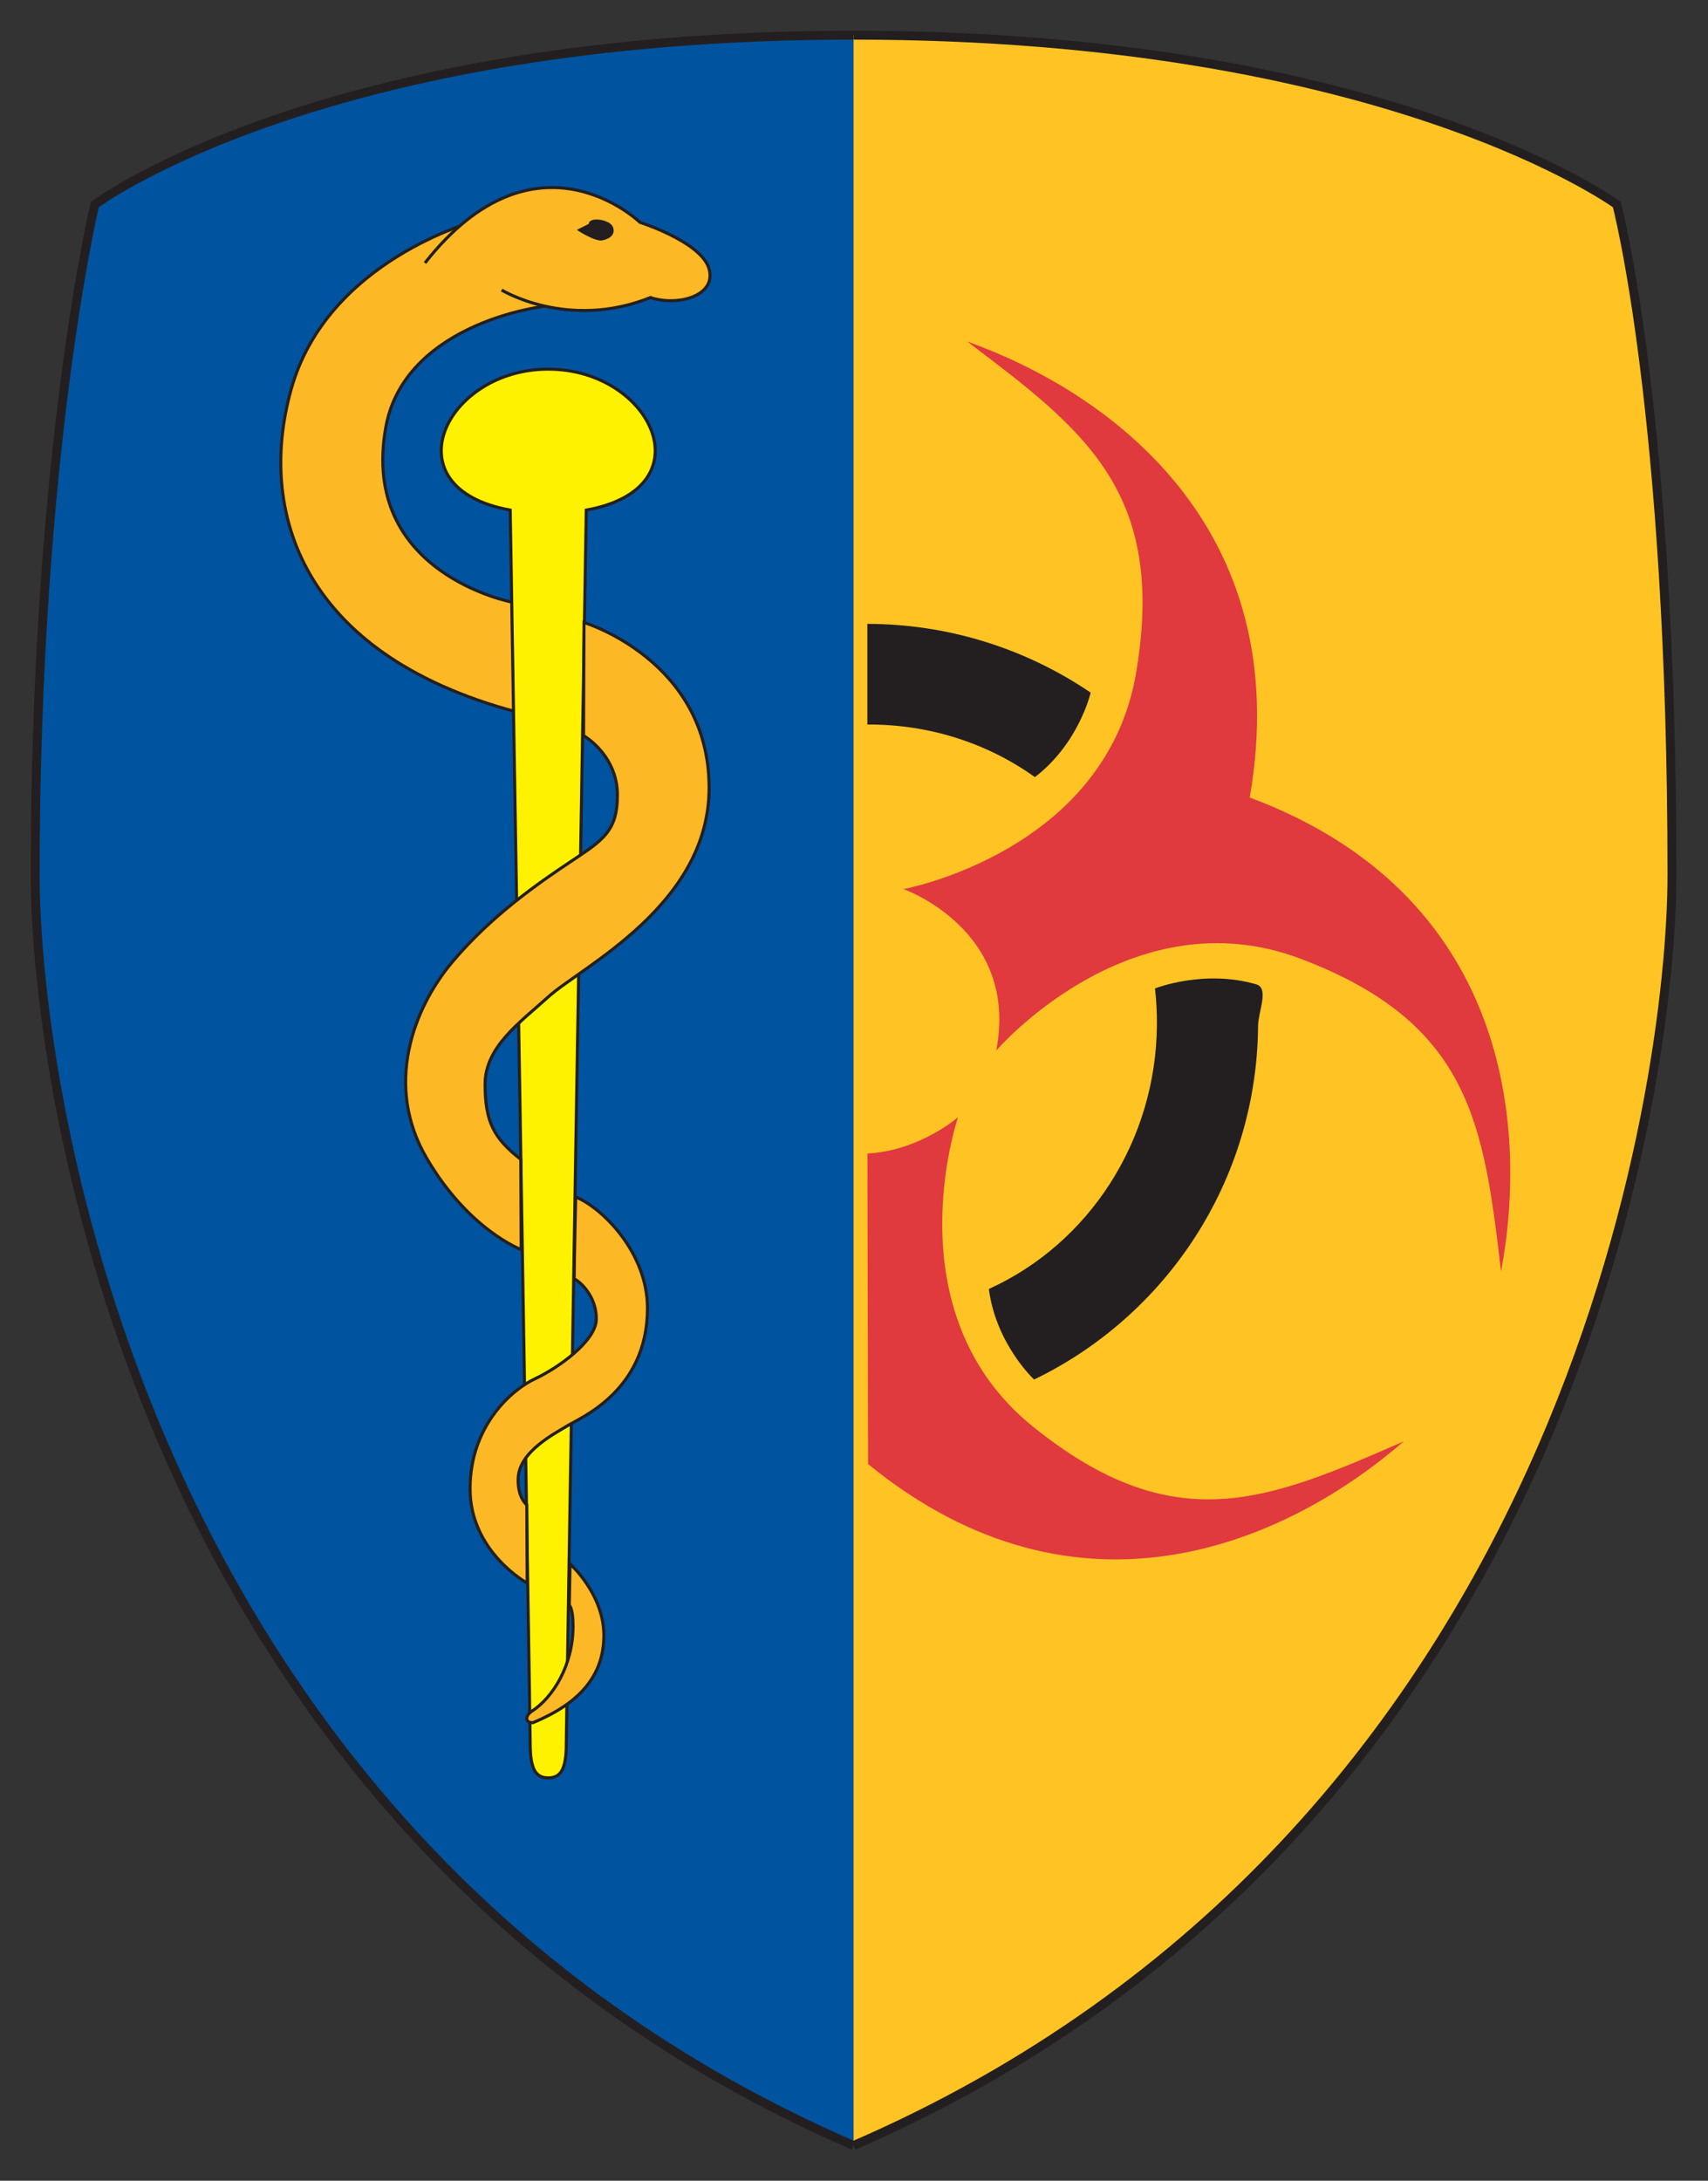 <svg width="543" height="693" viewBox="0 0 543 693" fill="none" xmlns="http://www.w3.org/2000/svg">
<rect x="0" y="0" width="543" height="693" fill="#333333" stroke="none"/>
<path d="M271.364 11.182C102.021 11.182 30.127 65.011 30.127 65.011C30.127 65.011 11.182 144.179 11.182 278.091C11.182 344.265 43.705 583.129 271.364 681.818" fill="#00539E"/>
<mask id="mask0_1_9" style="mask-type:luminance" maskUnits="userSpaceOnUse" x="0" y="0" width="543" height="694">
<path d="M0 0H542.725V693H0V0Z" fill="white"/>
</mask>
<g mask="url(#mask0_1_9)">
<path d="M271.364 11.182C102.021 11.182 30.127 65.011 30.127 65.011C30.127 65.011 11.182 144.179 11.182 278.091C11.182 344.265 43.705 583.129 271.364 681.818" stroke="#231F20" stroke-width="2.835"/>
</g>
<path d="M271.364 681.818C499.021 583.129 531.543 344.265 531.543 278.091C531.543 131.03 514.01 65.011 514.01 65.011C514.01 65.011 440.705 11.182 271.364 11.182" fill="#FFC424"/>
<mask id="mask1_1_9" style="mask-type:luminance" maskUnits="userSpaceOnUse" x="0" y="0" width="543" height="694">
<path d="M0 0H542.725V693H0V0Z" fill="white"/>
</mask>
<g mask="url(#mask1_1_9)">
<path d="M271.364 681.818C499.021 583.129 531.543 344.265 531.543 278.091C531.543 131.03 514.01 65.011 514.01 65.011C514.01 65.011 440.705 11.182 271.364 11.182" stroke="#231F20" stroke-width="2.835"/>
</g>
<path d="M328.754 438.398C370.571 418.196 399.569 375.541 399.966 325.964C400.003 321.522 403.567 314.022 399.393 312.807C382.707 307.942 367.183 314.109 367.183 314.109C367.623 317.909 367.833 321.782 367.801 325.706C367.504 362.781 346.011 395.28 314.366 409.615C316.646 427.174 328.754 438.398 328.754 438.398Z" fill="#231F20"/>
<path d="M275.748 230.247C294.806 230.129 313.509 235.851 329.004 246.957C343.073 236.201 346.739 220.107 346.739 220.107C325.798 205.869 300.978 198.263 275.745 198.261" fill="#231F20"/>
<path d="M316.71 333.861C316.71 333.861 359.402 284.169 413.547 304.697C467.694 325.225 471.694 357.472 477.209 404.069C485.964 357.406 479.344 283.966 397.237 253.413L397.3 253.523C412.29 167.208 352.191 124.484 307.476 108.527C344.946 136.773 370.781 156.476 361.227 213.593C351.67 270.704 287.235 282.535 287.235 282.535C287.235 282.535 324.165 295.506 316.71 333.861Z" fill="#E0393E"/>
<path d="M275.971 465.146L275.845 465.149C343.697 520.569 410.417 489.175 446.264 458.046C403.267 476.83 373.416 489.672 328.344 453.315C283.272 416.958 304.586 355.01 304.586 355.01C304.586 355.01 292.389 365.705 275.764 366.573" fill="#E0393E"/>
<path d="M162.824 191.36C162.824 191.36 114.225 182.219 122.675 135.661C128.1 105.773 165.691 96.469 183.376 96.469C201.059 96.469 151.353 70.181 151.353 70.181C151.353 70.181 104.035 82.61 92.564 123.711C81.093 164.815 97.821 211.178 170.948 227.906C167.603 214.523 162.824 191.36 162.824 191.36Z" fill="#FDB826"/>
<path d="M162.824 191.36C162.824 191.36 114.225 182.219 122.675 135.661C128.1 105.773 165.691 96.469 183.376 96.469C201.059 96.469 151.353 70.181 151.353 70.181C151.353 70.181 104.035 82.61 92.564 123.711C81.093 164.815 97.821 211.178 170.948 227.906C167.603 214.523 162.824 191.36 162.824 191.36Z" stroke="#231F20" stroke-width="0.969"/>
<path d="M159.479 92.167C159.479 92.167 180.507 105.071 206.794 94.557C215.397 97.426 227.825 94.079 225.435 85.477C223.047 76.872 203.449 70.66 203.449 70.66C203.449 70.66 170.472 38.637 135.101 83.565" fill="#FDB826"/>
<path d="M159.479 92.167C159.479 92.167 180.507 105.071 206.794 94.557C215.397 97.426 227.825 94.079 225.435 85.477C223.047 76.872 203.449 70.66 203.449 70.66C203.449 70.66 170.472 38.637 135.101 83.565" stroke="#231F20" stroke-width="0.969"/>
<path d="M187.197 71.139L183.376 73.05C183.376 73.05 189.112 76.872 191.5 76.396C193.89 75.917 195.802 74.484 194.845 72.093C193.89 69.703 187.197 68.748 187.197 71.139Z" fill="#231F20"/>
<path d="M186.382 162.096C225.006 155.15 207.236 117.31 174.293 117.31C141.352 117.31 123.582 155.15 162.206 162.096C162.232 163.508 168.56 547.264 168.56 554.186C168.56 562.47 170.472 564.979 174.293 564.979C178.117 564.979 180.031 562.47 180.031 554.186C180.031 547.264 186.356 163.508 186.382 162.096Z" fill="#FFF200"/>
<path d="M186.382 162.096C225.006 155.15 207.236 117.31 174.293 117.31C141.352 117.31 123.582 155.15 162.206 162.096C162.232 163.508 168.56 547.264 168.56 554.186C168.56 562.47 170.472 564.979 174.293 564.979C178.117 564.979 180.031 562.47 180.031 554.186C180.031 547.264 186.356 163.508 186.382 162.096Z" stroke="#231F20" stroke-width="0.969"/>
<path d="M165.572 368.425C156.97 361.732 154.219 356.475 154.219 344.525C154.219 332.575 165.559 324.744 174.293 316.804C184.809 307.245 225.434 287.648 225.434 250.37C225.434 209.832 185.672 197.827 185.672 197.827C185.672 197.827 185.525 227.188 185.525 233.76C189.948 236.508 196.159 242.841 196.278 252.279C196.43 264.227 191.499 267.096 181.462 273.789C171.426 280.479 156.131 290.995 143.705 305.809C131.277 320.628 122.196 345.004 135.579 367.943C148.962 390.886 165.691 397.1 165.691 397.1" fill="#FDB826"/>
<path d="M165.572 368.425C156.97 361.732 154.219 356.475 154.219 344.525C154.219 332.575 165.559 324.744 174.293 316.804C184.809 307.245 225.434 287.648 225.434 250.37C225.434 209.832 185.672 197.827 185.672 197.827C185.672 197.827 185.525 227.188 185.525 233.76C189.948 236.508 196.159 242.841 196.278 252.279C196.43 264.227 191.499 267.096 181.462 273.789C171.426 280.479 156.131 290.995 143.705 305.809C131.277 320.628 122.196 345.004 135.579 367.943C148.962 390.886 165.691 397.1 165.691 397.1L165.572 368.425Z" stroke="#231F20" stroke-width="0.969"/>
<path d="M183.016 380.369C191.5 383.835 205.84 398.057 205.84 415.74C205.84 442.028 184.331 450.63 180.507 453.017C176.683 455.408 165.067 461.151 164.733 469.748C164.494 475.96 167.484 478.229 167.484 478.229L167.603 503.084C167.603 503.084 149.441 493.169 149.441 473.093C149.441 453.017 162.824 441.549 169.993 438.204C177.162 434.856 189.588 426.254 189.588 419.085C189.588 411.916 184.452 407.256 182.54 406.42C182.54 401.639 183.016 380.369 183.016 380.369Z" fill="#FDB826"/>
<path d="M183.016 380.369C191.5 383.835 205.84 398.057 205.84 415.74C205.84 442.028 184.331 450.63 180.507 453.017C176.683 455.408 165.067 461.151 164.733 469.748C164.494 475.96 167.484 478.229 167.484 478.229L167.603 503.084C167.603 503.084 149.441 493.169 149.441 473.093C149.441 453.017 162.824 441.549 169.993 438.204C177.162 434.856 189.588 426.254 189.588 419.085C189.588 411.916 184.452 407.256 182.54 406.42C182.54 401.639 183.016 380.369 183.016 380.369Z" stroke="#231F20" stroke-width="0.969"/>
<path d="M181.225 496.99C181.225 496.99 191.978 506.55 191.978 519.693C191.978 532.837 183.852 541.439 169.514 547.414C166.885 547.653 166.9 545.205 169.036 543.83C175.729 539.527 182.18 529.253 182.18 516.824C182.18 510.852 180.986 510.134 180.986 510.134" fill="#FDB826"/>
<path d="M181.225 496.99C181.225 496.99 191.978 506.55 191.978 519.693C191.978 532.837 183.852 541.439 169.514 547.414C166.885 547.653 166.9 545.205 169.036 543.83C175.729 539.527 182.18 529.253 182.18 516.824C182.18 510.852 180.986 510.134 180.986 510.134L181.225 496.99Z" stroke="#231F20" stroke-width="0.969"/>
</svg>
